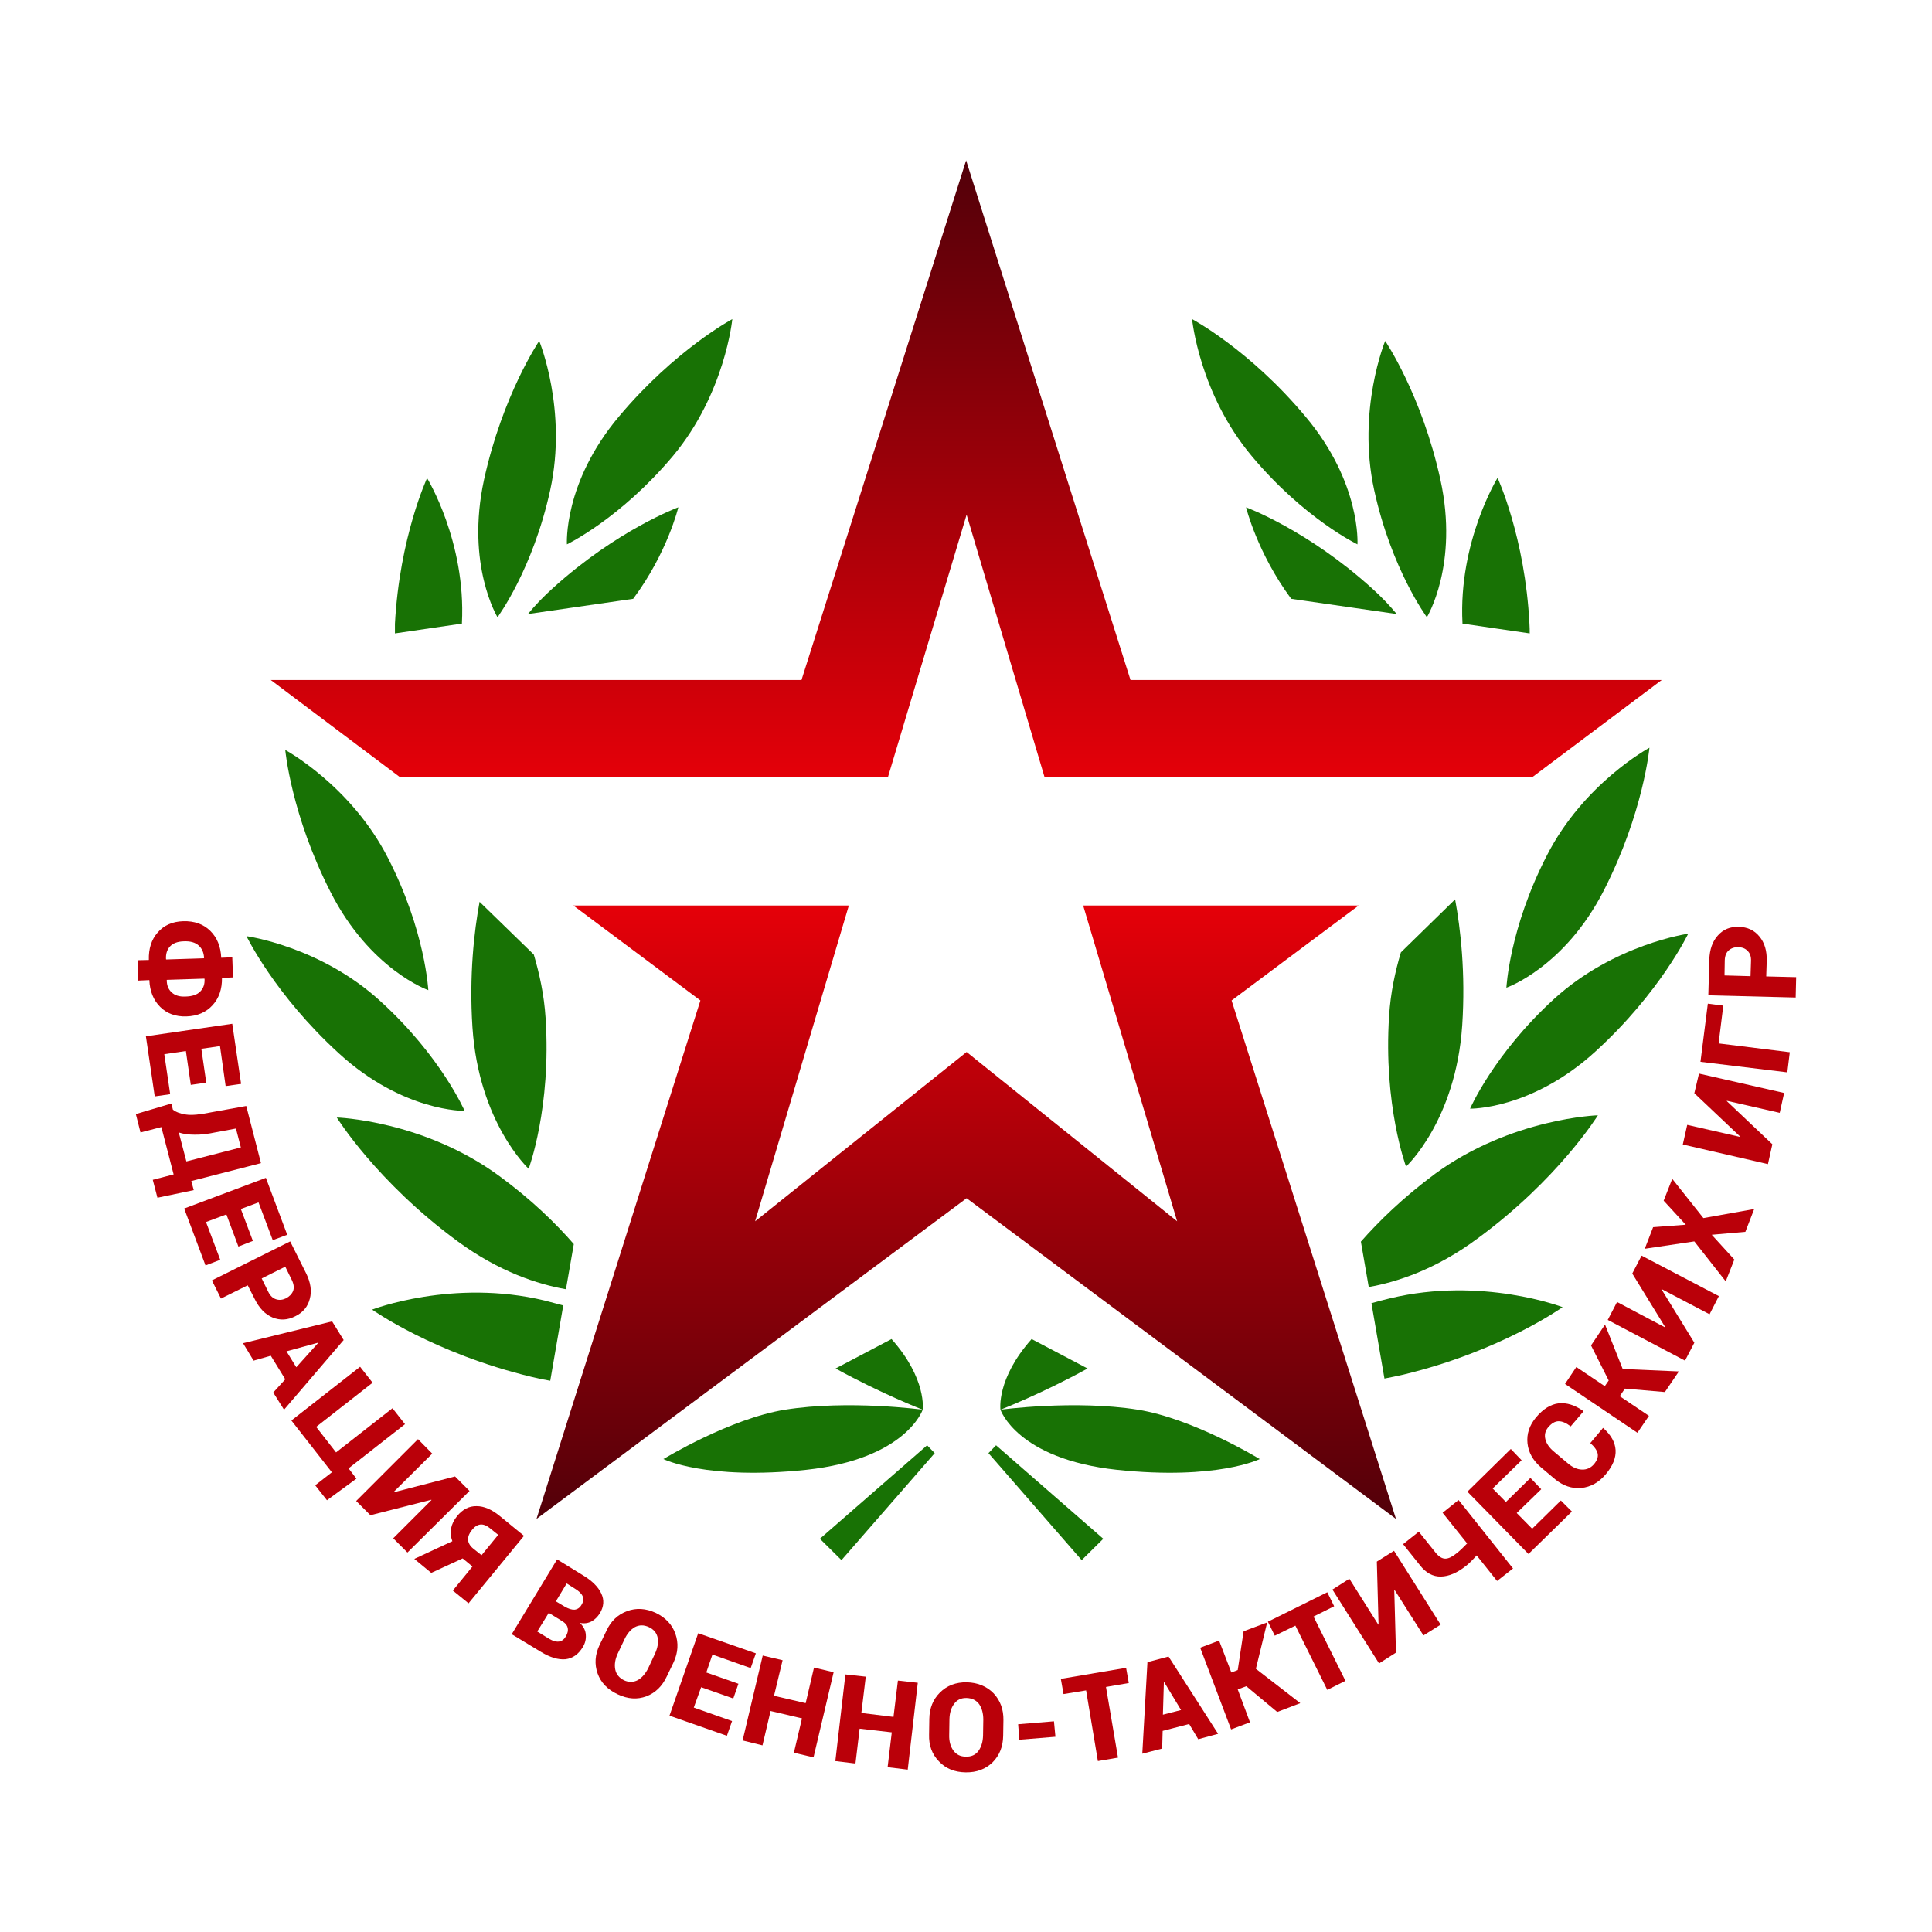<?xml version="1.0" encoding="UTF-8"?> <svg xmlns="http://www.w3.org/2000/svg" width="1024" height="1024" viewBox="0 0 1024 1024" fill="none"><path d="M143.523 360.431L212.186 412.058H470.581L512.325 272.782L553.678 412.058H811.944L880.736 360.431H599.193L512.065 85L424.806 360.431H143.523Z" fill="url(#paint0_linear_842_12260)"></path><path d="M449.906 479.94L400.229 647.305L512.326 557.576L623.903 647.305L574.097 479.94H720.135L652.773 530.267L739.901 805.047L512.326 635.081L284.361 805.047L371.23 530.267L303.868 479.94H449.906Z" fill="url(#paint1_linear_842_12260)"></path><path d="M743.8 728.582C795.687 716.098 828.198 692.82 828.198 692.82C828.198 692.82 785.414 676.435 736.778 688.139C733.397 688.919 730.102 689.786 726.895 690.739L733.787 730.663C736.995 730.056 740.332 729.362 743.8 728.582Z" fill="#187205"></path><path d="M782.811 656.668C825.855 625.198 846.922 591.127 846.922 591.127C846.922 591.127 801.147 592.557 760.704 622.077C743.668 634.691 730.664 647.435 721.301 658.099L725.462 682.157C740.287 679.556 760.834 672.924 782.811 656.668Z" fill="#187205"></path><path d="M736.257 538.329C733.136 585.795 745.23 618.306 745.23 618.306C745.23 618.306 771.628 593.988 775.01 543.401C776.83 515.572 774.099 492.164 771.238 476.689L742.499 504.778C739.508 514.792 737.037 526.105 736.257 538.329Z" fill="#187205"></path><path d="M779.172 587.616C779.172 587.616 811.813 588.266 845.754 557.186C879.825 526.105 894.78 494.895 894.78 494.895C894.78 494.895 855.637 500.357 823.647 529.486C791.656 558.746 779.172 587.616 779.172 587.616Z" fill="#187205"></path><path d="M850.175 471.747C871.112 430.654 874.233 396.323 874.233 396.323C874.233 396.323 839.381 415.049 819.745 453.671C799.979 492.164 798.418 523.504 798.418 523.504C798.418 523.504 829.238 512.841 850.175 471.747Z" fill="#187205"></path><path d="M810.643 330.651C808.302 284.616 793.737 253.275 793.737 253.275C793.737 253.275 772.93 287.086 775.141 330.261C775.141 330.347 775.141 330.434 775.141 330.521L810.773 335.722C810.773 334.032 810.773 332.471 810.643 330.651Z" fill="#187205"></path><path d="M756.285 327.14C756.285 327.14 773.321 299.31 763.437 254.186C753.554 209.191 734.178 180.711 734.178 180.711C734.178 180.711 719.093 217.253 728.326 259.647C737.559 301.911 756.285 327.14 756.285 327.14Z" fill="#187205"></path><path d="M727.155 311.795C692.954 280.844 660.443 268.88 660.443 268.88C660.443 268.88 666.295 292.938 684.371 317.386L740.29 325.449C736.518 320.897 732.227 316.346 727.155 311.795Z" fill="#187205"></path><path d="M719.483 288.517C719.483 288.517 721.564 256.006 691.914 220.765C662.394 185.393 631.834 169.138 631.834 169.138C631.834 169.138 635.605 208.541 663.434 241.702C691.133 274.862 719.483 288.517 719.483 288.517Z" fill="#187205"></path><path d="M288.651 689.309C240.015 677.605 197.23 694.121 197.23 694.121C197.23 694.121 229.741 717.268 281.628 729.753C285.096 730.619 288.434 731.313 291.642 731.833L298.534 691.91C295.326 691.043 292.032 690.176 288.651 689.309Z" fill="#187205"></path><path d="M264.724 623.377C224.411 593.728 178.506 592.297 178.506 592.297C178.506 592.297 199.573 626.368 242.617 657.969C264.594 674.094 285.141 680.726 299.966 683.327L304.127 659.399C294.764 648.606 281.76 635.861 264.724 623.377Z" fill="#187205"></path><path d="M250.418 544.571C253.799 595.158 280.198 619.476 280.198 619.476C280.198 619.476 292.292 587.095 289.171 539.5C288.391 527.276 285.92 516.092 282.929 505.949L254.189 477.99C251.328 493.465 248.597 516.872 250.418 544.571Z" fill="#187205"></path><path d="M246.257 588.786C246.257 588.786 233.772 559.917 201.782 530.787C169.921 501.527 130.648 496.196 130.648 496.196C130.648 496.196 145.603 527.276 179.675 558.356C213.616 589.436 246.257 588.786 246.257 588.786Z" fill="#187205"></path><path d="M227.012 524.805C227.012 524.805 225.452 493.334 205.685 454.842C186.049 416.349 151.197 397.493 151.197 397.493C151.197 397.493 154.318 431.954 175.255 472.918C196.192 514.011 227.012 524.805 227.012 524.805Z" fill="#187205"></path><path d="M244.828 330.261C247.039 287.087 226.362 253.406 226.362 253.406C226.362 253.406 211.797 284.616 209.326 330.651C209.326 332.472 209.326 334.032 209.326 335.723L244.828 330.521C244.828 330.434 244.828 330.348 244.828 330.261Z" fill="#187205"></path><path d="M291.642 259.648C300.876 217.254 285.791 180.712 285.791 180.712C285.791 180.712 266.414 209.191 256.531 254.316C246.778 299.311 263.683 327.14 263.683 327.14C263.683 327.14 282.409 301.911 291.642 259.648Z" fill="#187205"></path><path d="M359.523 268.88C359.523 268.88 327.012 280.844 292.941 311.795C287.869 316.346 283.578 320.898 279.807 325.449L335.595 317.386C353.801 292.938 359.523 268.88 359.523 268.88Z" fill="#187205"></path><path d="M356.665 241.702C384.364 208.541 388.135 169.138 388.135 169.138C388.135 169.138 357.705 185.393 328.056 220.765C298.406 256.006 300.487 288.517 300.487 288.517C300.487 288.517 328.836 274.863 356.665 241.702Z" fill="#187205"></path><path d="M489.046 747.178C489.046 747.178 491.387 730.923 472.531 709.726L442.881 725.331C467.199 738.725 489.046 747.178 489.046 747.178Z" fill="#187205"></path><path d="M603.095 747.178C569.544 741.846 530.271 747.178 530.271 747.178C530.271 747.178 538.984 773.316 592.042 779.038C645.099 784.63 667.727 773.316 667.727 773.316C667.64 773.316 667.467 773.23 667.207 773.056C667.207 773.056 632.355 751.859 603.095 747.178Z" fill="#187205"></path><path d="M546.786 709.726C527.93 730.923 530.27 747.178 530.27 747.178C530.27 747.178 552.118 738.725 576.436 725.331L546.786 709.726Z" fill="#187205"></path><path d="M434.561 815.58L446.004 826.894L495.421 770.195L491.389 766.034L434.561 815.58Z" fill="#187205"></path><path d="M523.898 770.195L573.315 826.894L584.758 815.58L527.93 766.034L523.898 770.195Z" fill="#187205"></path><path d="M416.093 747.178C449.644 741.846 489.047 747.178 489.047 747.178C489.047 747.178 480.334 773.316 427.277 779.038C374.219 784.63 351.592 773.316 351.592 773.316C351.592 773.316 351.765 773.23 352.112 773.056C352.112 773.056 386.963 751.859 416.093 747.178Z" fill="#187205"></path><path fill-rule="evenodd" clip-rule="evenodd" d="M117.646 518.303C117.732 524.198 116.085 529.009 112.704 532.737C109.236 536.552 104.598 538.546 98.79 538.719C93.068 538.893 88.429 537.202 84.875 533.648C81.32 530.093 79.413 525.368 79.153 519.473L73.301 519.733L73.041 508.94L78.893 508.809C78.72 502.828 80.28 497.973 83.575 494.245C86.869 490.43 91.377 488.436 97.099 488.263C102.994 488.089 107.762 489.78 111.404 493.334C115.045 496.889 116.995 501.657 117.256 507.639L123.107 507.379L123.498 518.043L117.646 518.303ZM97.359 498.926C94.151 499.013 91.724 499.923 90.077 501.657C88.516 503.391 87.823 505.645 87.996 508.419L88.126 508.549L108.023 507.899L108.153 507.769C108.066 504.995 107.112 502.784 105.292 501.137C103.471 499.49 100.827 498.753 97.359 498.926ZM98.399 528.186C101.867 528.099 104.425 527.232 106.072 525.585C107.806 523.851 108.586 521.597 108.413 518.823L108.283 518.693L88.386 519.343V519.473C88.386 522.247 89.253 524.415 90.987 525.975C92.721 527.622 95.192 528.359 98.399 528.186Z" fill="#BA0009"></path><path d="M101.128 575.001L98.527 557.055L87.083 558.746L90.204 579.943L82.012 581.113L77.33 549.253L123.105 542.621L127.787 574.481L119.594 575.652L116.603 554.455L106.72 555.885L109.321 573.831L101.128 575.001Z" fill="#BA0009"></path><path fill-rule="evenodd" clip-rule="evenodd" d="M83.444 634.821L80.973 625.328L92.027 622.467L85.525 597.369L74.471 600.23L72 590.476L90.856 584.885L91.636 588.136C93.284 589.436 95.624 590.303 98.659 590.737C101.606 591.17 105.985 590.78 111.793 589.566L130.519 586.185L138.322 616.485L101.39 625.978L102.69 630.79L83.444 634.821ZM114.524 600.1C110.103 601.053 106.288 601.487 103.08 601.4C99.873 601.4 97.098 601.01 94.757 600.23L98.789 615.575L127.658 608.162L125.057 598.149L114.524 600.1Z" fill="#BA0009"></path><path d="M126.357 660.7L119.985 643.664L109.191 647.695L116.733 667.722L108.931 670.713L97.617 640.543L140.921 624.288L152.235 654.458L144.563 657.319L137.02 637.292L127.657 640.803L134.029 657.709L126.357 660.7Z" fill="#BA0009"></path><path fill-rule="evenodd" clip-rule="evenodd" d="M131.299 681.246L117.124 688.269L112.312 678.645L153.796 657.969L162.249 674.874C164.676 679.816 165.327 684.324 164.2 688.399C163.159 692.56 160.602 695.638 156.527 697.632C152.452 699.712 148.421 699.929 144.433 698.282C140.532 696.635 137.367 693.34 134.94 688.399L131.299 681.246ZM138.711 677.605L142.222 684.757C143.263 686.838 144.65 688.139 146.384 688.659C148.031 689.179 149.765 689.006 151.585 688.139C153.406 687.185 154.663 685.885 155.357 684.237C155.964 682.59 155.747 680.683 154.706 678.515L151.195 671.363L138.711 677.605Z" fill="#BA0009"></path><path fill-rule="evenodd" clip-rule="evenodd" d="M151.196 731.053L143.523 718.569L134.42 721.17L128.828 711.936L176.034 700.363L182.146 710.246L150.545 747.178L144.823 738.075L151.196 731.053ZM151.846 716.228L157.047 724.681L168.621 711.806L168.491 711.676L151.846 716.228Z" fill="#BA0009"></path><path d="M190.859 724.421L197.491 732.873L167.582 756.281L178.115 769.806L208.025 746.398L214.657 754.851L184.747 778.258L188.909 783.72L173.303 795.164L167.061 787.231L175.904 780.339L154.447 752.9L190.859 724.421Z" fill="#BA0009"></path><path d="M241.187 782.55L248.859 790.222L215.958 822.863L208.416 815.32L228.702 795.034L228.572 794.904L196.322 803.096L188.779 795.554L221.55 762.783L229.093 770.456L208.806 790.612L208.936 790.872L241.187 782.55Z" fill="#BA0009"></path><path fill-rule="evenodd" clip-rule="evenodd" d="M228.573 833.657L219.6 826.244L239.756 816.881C238.889 814.54 238.673 812.243 239.106 809.989C239.54 807.821 240.58 805.697 242.227 803.617C245.175 799.975 248.642 798.198 252.63 798.285C256.532 798.285 260.606 800.019 264.854 803.487L277.729 814.02L248.339 849.782L240.016 843.02L250.42 830.275L245.218 825.984L228.573 833.657ZM264.074 813.5L259.523 809.859C257.789 808.472 256.142 807.865 254.581 808.038C253.021 808.211 251.547 809.165 250.16 810.899C248.773 812.546 248.079 814.237 248.079 815.971C248.166 817.705 249.033 819.265 250.68 820.652L255.231 824.293L264.074 813.5Z" fill="#BA0009"></path><path fill-rule="evenodd" clip-rule="evenodd" d="M271.225 866.167L295.283 826.504L308.807 834.827C313.749 837.774 317.043 841.026 318.69 844.58C320.337 848.048 320.077 851.559 317.91 855.114C316.696 857.021 315.222 858.451 313.489 859.405C311.668 860.359 309.631 860.619 307.377 860.185C309.371 862.179 310.411 864.303 310.498 866.557C310.671 868.811 310.151 870.935 308.937 872.929C306.596 876.831 303.519 878.998 299.704 879.432C295.889 879.778 291.555 878.478 286.7 875.53L271.225 866.167ZM290.861 854.853L284.749 864.737L291.121 868.638C293.028 869.765 294.719 870.242 296.193 870.068C297.667 869.895 298.88 869.028 299.834 867.468C300.874 865.734 301.221 864.173 300.874 862.786C300.614 861.399 299.531 860.142 297.623 859.015L290.861 854.853ZM294.632 848.741L299.184 851.472C301.264 852.686 303.042 853.25 304.516 853.163C306.076 852.99 307.29 852.166 308.157 850.692C309.197 849.045 309.414 847.484 308.807 846.011C308.2 844.623 306.813 843.28 304.646 841.979L300.354 839.248L294.632 848.741Z" fill="#BA0009"></path><path fill-rule="evenodd" clip-rule="evenodd" d="M353.414 888.535C350.987 893.736 347.389 897.247 342.62 899.068C337.765 900.889 332.694 900.542 327.405 898.028C322.03 895.514 318.476 891.829 316.742 886.974C315.008 882.032 315.355 877.004 317.782 871.889L321.423 864.347C323.764 859.232 327.405 855.764 332.347 853.943C337.202 852.123 342.274 852.426 347.562 854.854C352.764 857.368 356.232 861.052 357.965 865.907C359.699 870.849 359.396 875.877 357.055 880.992L353.414 888.535ZM347.172 876.441C348.559 873.406 349.036 870.632 348.602 868.118C348.082 865.517 346.522 863.61 343.921 862.396C341.32 861.182 338.849 861.182 336.508 862.396C334.254 863.696 332.434 865.82 331.047 868.768L327.405 876.441C326.018 879.475 325.585 882.293 326.105 884.893C326.625 887.408 328.186 889.315 330.787 890.615C333.301 891.742 335.728 891.699 338.069 890.485C340.323 889.185 342.187 887.017 343.661 883.983L347.172 876.441Z" fill="#BA0009"></path><path d="M388.655 900.238L371.619 894.257L367.718 905.05L388.005 912.202L385.274 920.005L354.844 909.341L370.059 865.647L400.619 876.311L397.888 884.113L377.601 876.961L374.35 886.454L391.386 892.436L388.655 900.238Z" fill="#BA0009"></path><path d="M431.18 931.449L420.777 928.978L425.068 910.772L408.423 906.871L404.131 925.077L393.598 922.476L404.261 877.481L414.795 879.952L410.243 898.808L427.019 902.709L431.44 883.853L441.844 886.324L431.18 931.449Z" fill="#BA0009"></path><path d="M481.115 937.951L470.451 936.65L472.662 918.184L455.626 916.234L453.415 934.7L442.752 933.399L448.084 887.494L458.877 888.665L456.537 907.911L473.572 909.992L475.913 890.745L486.446 891.916L481.115 937.951Z" fill="#BA0009"></path><path fill-rule="evenodd" clip-rule="evenodd" d="M531.703 920.005C531.616 925.727 529.752 930.408 526.111 934.049C522.383 937.691 517.615 939.468 511.806 939.381C505.911 939.295 501.186 937.344 497.632 933.529C493.99 929.801 492.256 925.077 492.43 919.355L492.56 911.032C492.646 905.397 494.511 900.759 498.152 897.117C501.88 893.389 506.648 891.569 512.456 891.656C518.265 891.829 522.99 893.78 526.631 897.507C530.186 901.322 531.919 906.047 531.833 911.682L531.703 920.005ZM521.169 911.422C521.169 908.128 520.432 905.397 518.959 903.229C517.398 901.149 515.187 900.065 512.326 899.978C509.465 899.892 507.255 900.932 505.694 903.099C504.134 905.18 503.31 907.868 503.223 911.162L503.093 919.615C503.007 922.909 503.744 925.64 505.304 927.807C506.865 929.975 509.075 931.059 511.936 931.059C514.797 931.145 517.008 930.148 518.568 928.068C520.129 925.9 520.953 923.169 521.039 919.875L521.169 911.422Z" fill="#BA0009"></path><path d="M559.399 920.525L540.283 922.086L539.633 913.893L558.619 912.333L559.399 920.525Z" fill="#BA0009"></path><path d="M598.284 892.046L586.19 894.126L592.562 931.579L581.898 933.399L575.656 895.947L563.692 897.898L562.262 889.835L596.853 883.983L598.284 892.046Z" fill="#BA0009"></path><path fill-rule="evenodd" clip-rule="evenodd" d="M630.274 913.763L616.229 917.404L615.969 926.767L605.436 929.498L608.166 880.992L619.35 878.001L645.619 918.965L635.085 921.826L630.274 913.763ZM616.359 908.821L625.982 906.351L617.009 891.526H616.879L616.359 908.821Z" fill="#BA0009"></path><path d="M660.573 893.736L656.022 895.427L662.524 912.853L652.51 916.624L636.125 873.32L646.138 869.548L652.64 886.454L656.022 885.154L659.143 864.607L671.627 859.925L665.645 884.503L689.182 902.709L676.958 907.391L660.573 893.736Z" fill="#BA0009"></path><path d="M707.129 851.342L696.206 856.804L713.111 890.875L703.488 895.687L686.582 861.616L675.659 866.947L672.018 859.535L703.488 843.93L707.129 851.342Z" fill="#BA0009"></path><path d="M729.755 827.675L738.858 821.953L763.566 861.096L754.463 866.818L739.118 842.63H738.988L739.898 875.921L730.925 881.642L706.217 842.5L715.19 836.778L730.535 861.096L730.665 860.966L729.755 827.675Z" fill="#BA0009"></path><path d="M773.06 795.034L801.929 831.316L793.476 837.948L782.683 824.423C781.816 825.377 780.819 826.417 779.692 827.545C778.565 828.672 777.698 829.452 777.091 829.885C772.409 833.613 767.945 835.52 763.696 835.607C759.448 835.694 755.721 833.657 752.513 829.495L743.67 818.442L751.993 811.809L760.836 822.863C762.569 825.03 764.303 826.114 766.037 826.114C767.685 826.114 769.635 825.204 771.889 823.383C772.583 822.863 773.493 822.083 774.62 821.042C775.747 819.915 776.744 818.918 777.611 818.051L764.607 801.796L773.06 795.034Z" fill="#BA0009"></path><path d="M816.885 789.312L803.881 801.926L812.073 810.249L827.288 795.294L833.14 801.146L810.123 823.643L777.742 790.612L800.76 767.985L806.482 773.967L791.137 788.922L798.159 796.074L811.163 783.33L816.885 789.312Z" fill="#BA0009"></path><path d="M849.657 756.801L849.787 756.931C853.861 760.573 856.029 764.43 856.289 768.505C856.549 772.666 854.815 776.958 851.087 781.379C847.446 785.714 843.111 788.142 838.083 788.662C833.141 789.095 828.503 787.535 824.168 783.98L816.756 777.738C812.508 774.097 810.124 769.849 809.604 764.994C809.083 760.052 810.601 755.457 814.155 751.209C817.883 746.788 821.871 744.317 826.119 743.797C830.367 743.363 834.702 744.707 839.123 747.828L839.253 748.088L832.491 756.021C830.15 754.2 828.026 753.29 826.119 753.29C824.212 753.29 822.348 754.374 820.527 756.541C818.967 758.448 818.49 760.572 819.097 762.913C819.703 765.254 821.221 767.421 823.648 769.415L831.061 775.657C833.488 777.738 835.959 778.822 838.473 778.909C840.987 778.995 843.111 778.042 844.845 776.048C846.492 774.054 847.143 772.19 846.796 770.456C846.449 768.722 845.149 766.858 842.894 764.864L849.657 756.801Z" fill="#BA0009"></path><path d="M861.228 735.994L858.498 740.026L873.973 750.429L867.861 759.402L829.498 733.524L835.48 724.551L850.565 734.694L852.646 731.703L843.283 713.107L850.695 702.053L860.058 725.591L889.838 726.891L882.425 737.815L861.228 735.994Z" fill="#BA0009"></path><path d="M865.133 675.004L870.075 665.511L911.038 686.968L906.097 696.591L880.608 683.197V683.327L898.034 711.676L893.092 721.17L852.129 699.582L857.071 690.089L882.429 703.484L882.559 703.354L865.133 675.004Z" fill="#BA0009"></path><path d="M893.479 649.126L881.775 636.382L886.327 624.808L902.842 645.615L929.761 640.803L925.079 652.897L907.263 654.457L919.227 667.592L914.676 679.166L898.03 657.969L871.762 661.87L876.183 650.426L893.479 649.126Z" fill="#BA0009"></path><path d="M898.032 579.423L900.503 569.019L945.628 579.293L943.287 589.826L915.328 583.454L915.198 583.584L939.386 606.472L937.045 617.005L891.92 606.602L894.261 596.198L922.22 602.57L922.35 602.44L898.032 579.423Z" fill="#BA0009"></path><path d="M913.375 532.998L910.904 553.024L948.617 557.706L947.316 568.369L901.281 562.777L905.183 531.957L913.375 532.998Z" fill="#BA0009"></path><path fill-rule="evenodd" clip-rule="evenodd" d="M936.135 517.522L952.001 517.913L951.741 528.706L905.445 527.536L905.966 508.68C906.139 503.218 907.656 498.926 910.517 495.805C913.378 492.598 917.063 491.08 921.571 491.254C926.165 491.341 929.807 493.031 932.494 496.325C935.269 499.62 936.569 503.998 936.396 509.46L936.135 517.522ZM927.813 517.392L928.073 509.33C928.159 506.989 927.553 505.212 926.252 503.998C925.038 502.698 923.391 502.047 921.311 502.047C919.317 501.961 917.626 502.524 916.239 503.738C914.939 504.865 914.245 506.599 914.158 508.94L914.028 517.002L927.813 517.392Z" fill="#BA0009"></path><defs><linearGradient id="paint0_linear_842_12260" x1="439.541" y1="412.085" x2="439.541" y2="84.993" gradientUnits="userSpaceOnUse"><stop stop-color="#E40009"></stop><stop offset="1" stop-color="#520009"></stop></linearGradient><linearGradient id="paint1_linear_842_12260" x1="396.121" y1="805.016" x2="396.121" y2="479.966" gradientUnits="userSpaceOnUse"><stop stop-color="#520009"></stop><stop offset="1" stop-color="#E50009"></stop></linearGradient></defs></svg> 